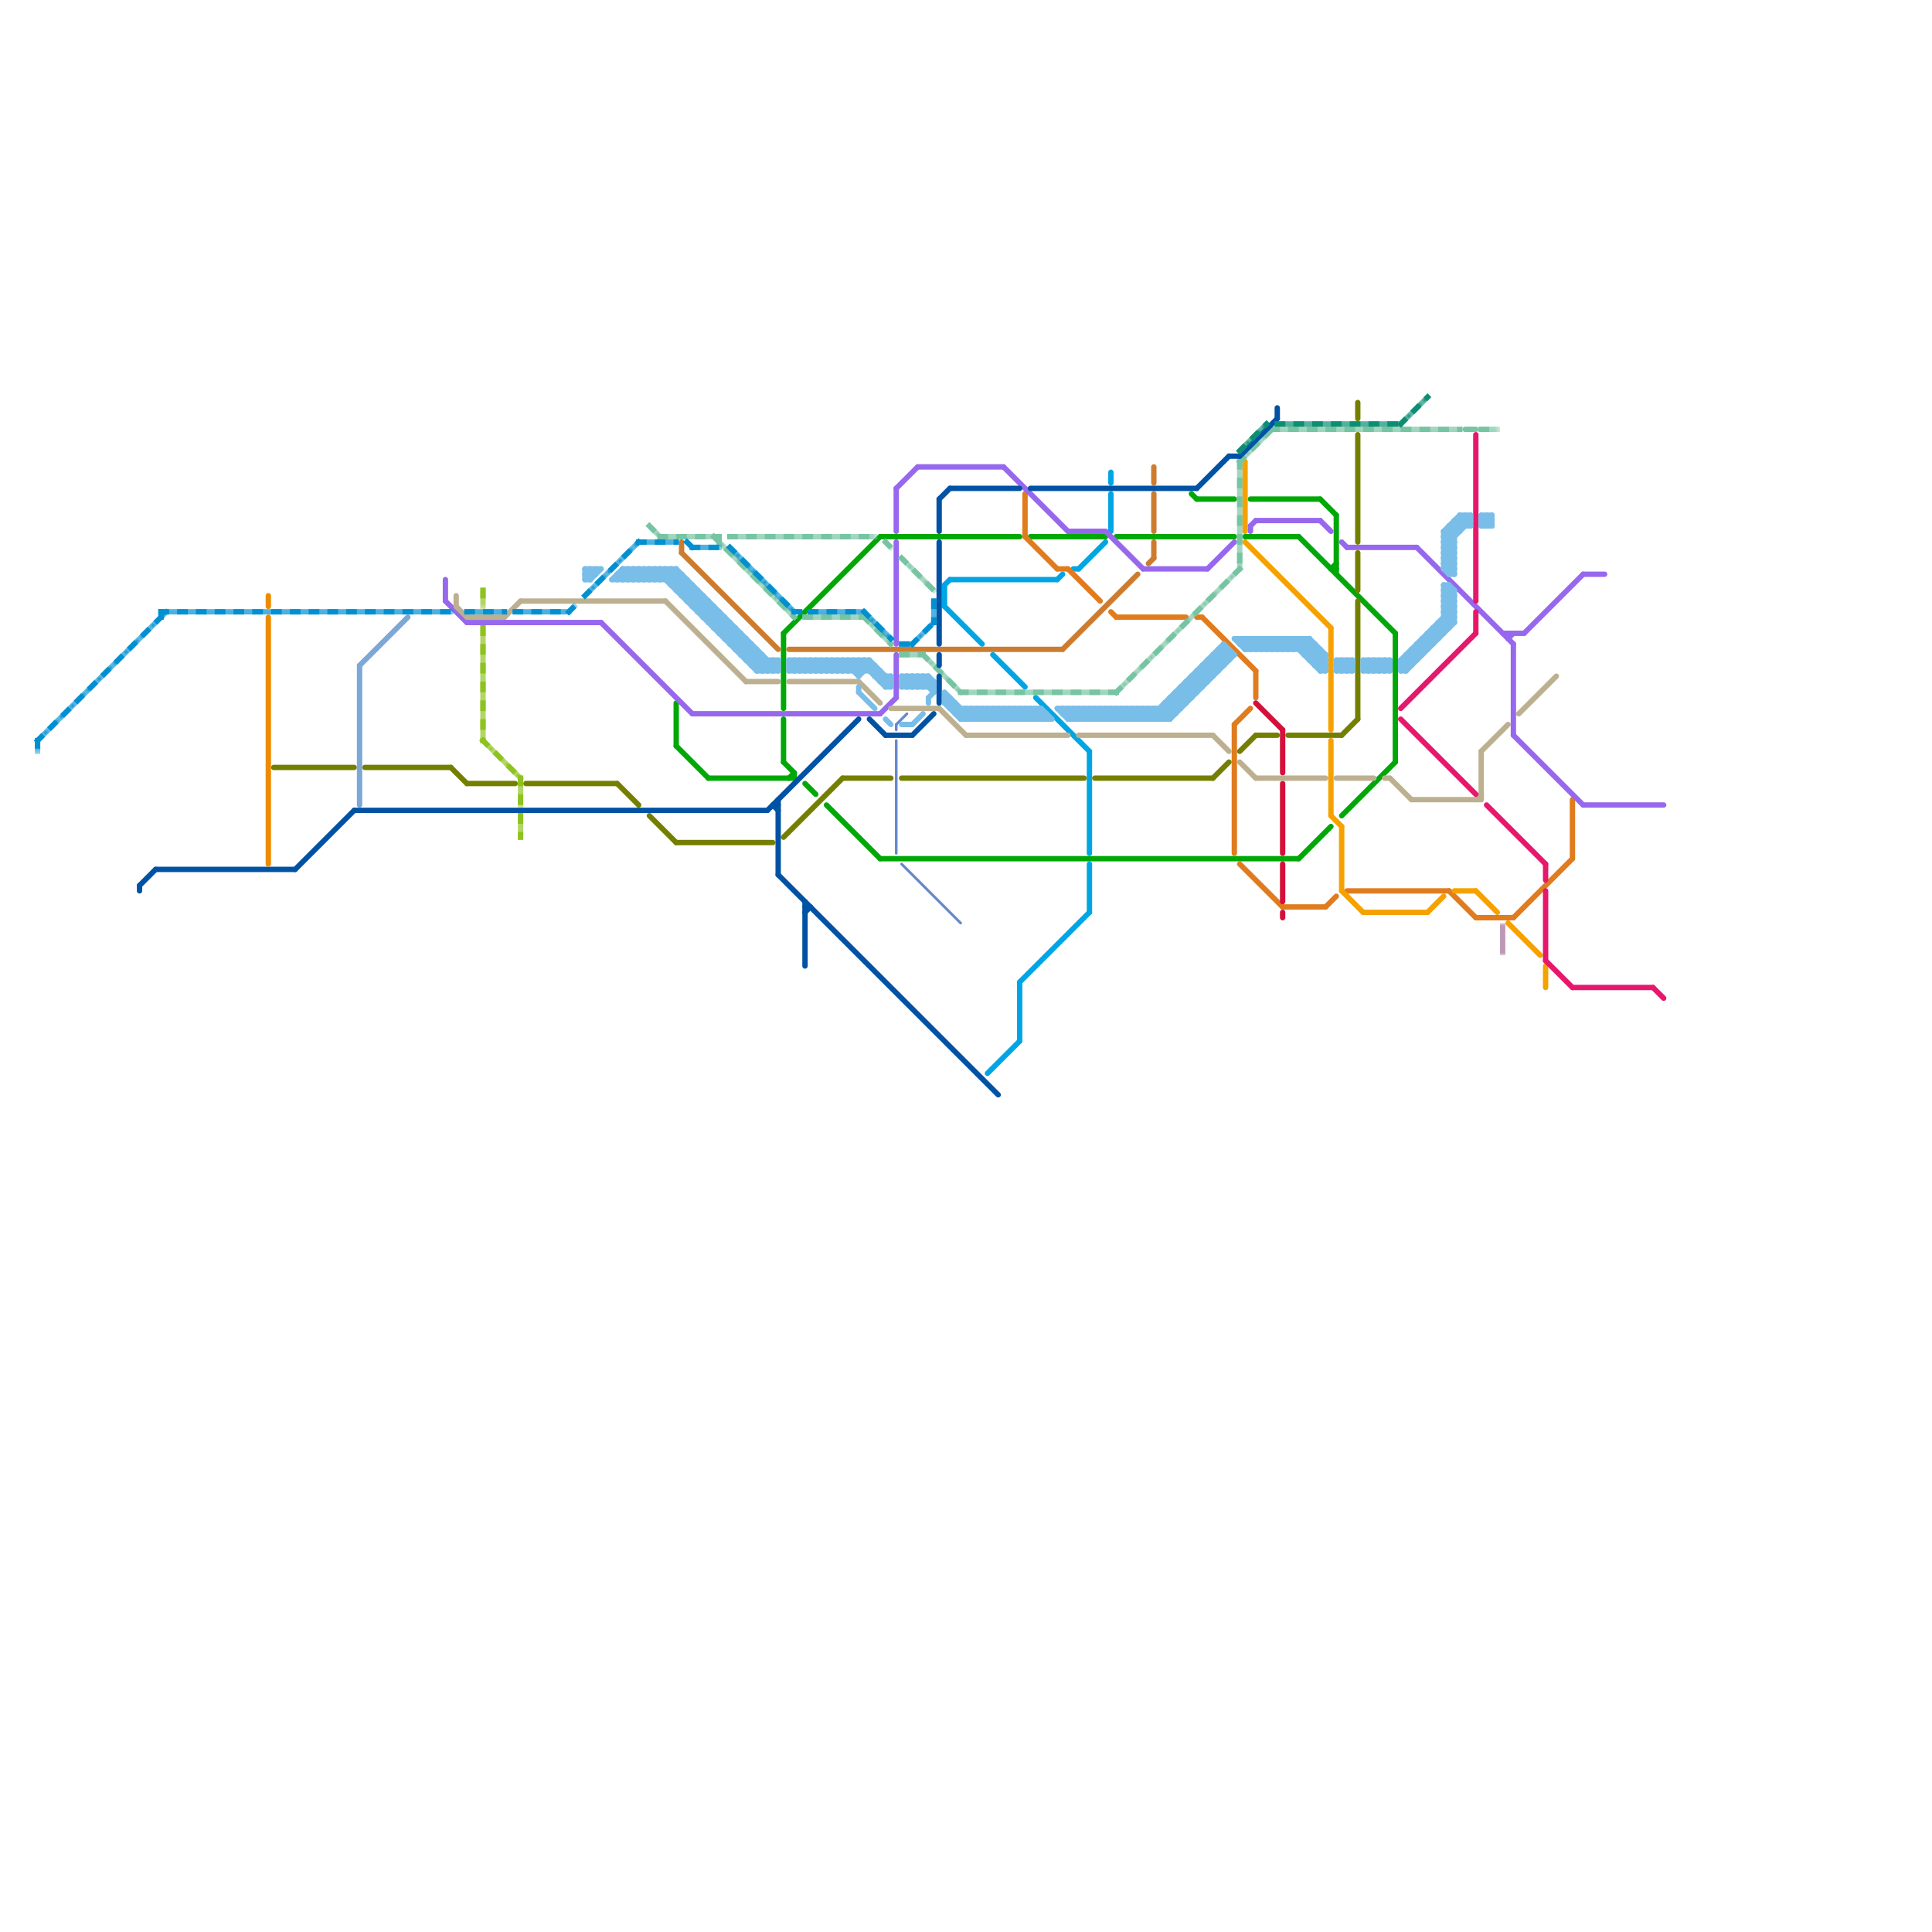 
<svg version="1.1" xmlns="http://www.w3.org/2000/svg" viewBox="0 0 360 360">
<style>text { font: 1px Helvetica; font-weight: 600; white-space: pre; dominant-baseline: central; } line { stroke-width: 1; fill: none; stroke-linecap: round; stroke-linejoin: round; } .c0 { stroke: #00a807 } .c1 { stroke: #00a5e4 } .c2 { stroke: #e07c1e } .c3 { stroke: #cd7c2f } .c4 { stroke: #9768ee } .c5 { stroke: #d4103b } .c6 { stroke: #bdb090 } .c7 { stroke: #747f00 } .c8 { stroke: #f5a200 } .c9 { stroke: #77c4a3 } .c10 { stroke: #0052a4 } .c11 { stroke: #6789ca } .c12 { stroke: #e6186c } .c13 { stroke: #0c8e72 } .c14 { stroke: #9a6292 } .c15 { stroke: #0090d2 } .c16 { stroke: #79bde9 } .c17 { stroke: #8ec31f } .c18 { stroke: #7ca8d5 } .c19 { stroke: #ed8b00 } .lsw1 { stroke-width: 0.75; stroke-linecap: square; }.lsw1 { stroke-width: 0.75; stroke-linecap: square; }.lho1 { stroke-width: 0.6; stroke-linecap: butt; }.lsw1 { stroke-width: 0.75; stroke-linecap: square; }.lsw1 { stroke-width: 0.75; stroke-linecap: square; }.w3 { stroke-width: .5; }.w1 { stroke-width: 1; }.l9 { stroke-dasharray: 1 2.5; stroke-linecap: square; }.sl-sq { stroke-linecap: square; }.l6 { stroke-linecap: butt; }</style><defs><g id="wm-xf"><circle r="1.2" fill="#000"/><circle r="0.9" fill="#fff"/><circle r="0.6" fill="#000"/><circle r="0.3" fill="#fff"/></g><g id="wm"><circle r="0.6" fill="#000"/><circle r="0.3" fill="#fff"/></g></defs><line class="c0 " x1="242" y1="160" x2="248" y2="154"/><line class="c0 " x1="146" y1="134" x2="146" y2="142"/><line class="c0 " x1="223" y1="93" x2="230" y2="93"/><line class="c0 " x1="126" y1="131" x2="126" y2="139"/><line class="c0 " x1="146" y1="118" x2="146" y2="132"/><line class="c0 " x1="150" y1="146" x2="152" y2="148"/><line class="c0 " x1="164" y1="100" x2="190" y2="100"/><line class="c0 " x1="164" y1="160" x2="242" y2="160"/><line class="c0 " x1="233" y1="93" x2="246" y2="93"/><line class="c0 " x1="249" y1="96" x2="249" y2="107"/><line class="c0 " x1="148" y1="144" x2="148" y2="145"/><line class="c0 " x1="147" y1="145" x2="148" y2="144"/><line class="c0 " x1="154" y1="150" x2="164" y2="160"/><line class="c0 " x1="146" y1="118" x2="164" y2="100"/><line class="c0 " x1="242" y1="100" x2="260" y2="118"/><line class="c0 " x1="250" y1="152" x2="260" y2="142"/><line class="c0 " x1="208" y1="100" x2="230" y2="100"/><line class="c0 " x1="248" y1="106" x2="249" y2="106"/><line class="c0 " x1="132" y1="145" x2="148" y2="145"/><line class="c0 " x1="246" y1="93" x2="249" y2="96"/><line class="c0 " x1="232" y1="100" x2="242" y2="100"/><line class="c0 " x1="126" y1="139" x2="132" y2="145"/><line class="c0 " x1="192" y1="100" x2="206" y2="100"/><line class="c0 " x1="260" y1="118" x2="260" y2="142"/><line class="c0 " x1="146" y1="142" x2="148" y2="144"/><line class="c0 " x1="222" y1="92" x2="223" y2="93"/><line class="c0 " x1="248" y1="106" x2="249" y2="105"/><line class="c1 " x1="177" y1="108" x2="197" y2="108"/><line class="c1 " x1="176" y1="109" x2="176" y2="113"/><line class="c1 " x1="203" y1="161" x2="203" y2="170"/><line class="c1 " x1="176" y1="113" x2="183" y2="120"/><line class="c1 " x1="200" y1="106" x2="201" y2="106"/><line class="c1 " x1="201" y1="106" x2="206" y2="101"/><line class="c1 " x1="185" y1="122" x2="191" y2="128"/><line class="c1 " x1="190" y1="183" x2="190" y2="194"/><line class="c1 " x1="197" y1="108" x2="198" y2="107"/><line class="c1 " x1="190" y1="183" x2="203" y2="170"/><line class="c1 " x1="207" y1="88" x2="207" y2="90"/><line class="c1 " x1="203" y1="140" x2="203" y2="159"/><line class="c1 " x1="193" y1="130" x2="203" y2="140"/><line class="c1 " x1="184" y1="200" x2="190" y2="194"/><line class="c1 " x1="176" y1="109" x2="177" y2="108"/><line class="c1 " x1="207" y1="92" x2="207" y2="99"/><line class="c2 " x1="230" y1="135" x2="233" y2="132"/><line class="c2 " x1="270" y1="166" x2="275" y2="171"/><line class="c2 " x1="199" y1="106" x2="205" y2="112"/><line class="c2 " x1="197" y1="106" x2="199" y2="106"/><line class="c2 " x1="231" y1="161" x2="239" y2="169"/><line class="c2 " x1="208" y1="115" x2="221" y2="115"/><line class="c2 " x1="191" y1="100" x2="197" y2="106"/><line class="c2 " x1="207" y1="114" x2="208" y2="115"/><line class="c2 " x1="224" y1="115" x2="234" y2="125"/><line class="c2 " x1="275" y1="171" x2="282" y2="171"/><line class="c2 " x1="191" y1="92" x2="191" y2="100"/><line class="c2 " x1="223" y1="115" x2="224" y2="115"/><line class="c2 " x1="251" y1="166" x2="270" y2="166"/><line class="c2 " x1="230" y1="135" x2="230" y2="159"/><line class="c2 " x1="234" y1="125" x2="234" y2="130"/><line class="c2 " x1="282" y1="171" x2="293" y2="160"/><line class="c2 " x1="293" y1="149" x2="293" y2="160"/><line class="c2 " x1="239" y1="169" x2="247" y2="169"/><line class="c2 " x1="247" y1="169" x2="249" y2="167"/><line class="c3 " x1="147" y1="121" x2="198" y2="121"/><line class="c3 " x1="215" y1="101" x2="215" y2="104"/><line class="c3 " x1="215" y1="87" x2="215" y2="90"/><line class="c3 " x1="127" y1="101" x2="127" y2="103"/><line class="c3 " x1="127" y1="103" x2="145" y2="121"/><line class="c3 " x1="215" y1="92" x2="215" y2="99"/><line class="c3 " x1="198" y1="121" x2="212" y2="107"/><line class="c3 " x1="214" y1="105" x2="215" y2="104"/><line class="c4 " x1="167" y1="91" x2="167" y2="99"/><line class="c4 " x1="187" y1="87" x2="199" y2="99"/><line class="c4 " x1="282" y1="137" x2="295" y2="150"/><line class="c4 " x1="167" y1="122" x2="167" y2="130"/><line class="c4 " x1="281" y1="119" x2="282" y2="118"/><line class="c4 " x1="167" y1="101" x2="167" y2="120"/><line class="c4 " x1="167" y1="91" x2="171" y2="87"/><line class="c4 " x1="280" y1="118" x2="284" y2="118"/><line class="c4 " x1="164" y1="133" x2="167" y2="130"/><line class="c4 " x1="83" y1="108" x2="83" y2="112"/><line class="c4 " x1="284" y1="118" x2="295" y2="107"/><line class="c4 " x1="213" y1="106" x2="225" y2="106"/><line class="c4 " x1="199" y1="99" x2="206" y2="99"/><line class="c4 " x1="295" y1="107" x2="299" y2="107"/><line class="c4 " x1="234" y1="97" x2="246" y2="97"/><line class="c4 " x1="281" y1="118" x2="281" y2="119"/><line class="c4 " x1="282" y1="120" x2="282" y2="137"/><line class="c4 " x1="264" y1="102" x2="282" y2="120"/><line class="c4 " x1="83" y1="112" x2="87" y2="116"/><line class="c4 " x1="206" y1="99" x2="213" y2="106"/><line class="c4 " x1="251" y1="102" x2="264" y2="102"/><line class="c4 " x1="295" y1="150" x2="310" y2="150"/><line class="c4 " x1="171" y1="87" x2="187" y2="87"/><line class="c4 " x1="233" y1="98" x2="233" y2="99"/><line class="c4 " x1="225" y1="106" x2="230" y2="101"/><line class="c4 " x1="87" y1="116" x2="112" y2="116"/><line class="c4 " x1="250" y1="101" x2="251" y2="102"/><line class="c4 " x1="129" y1="133" x2="164" y2="133"/><line class="c4 " x1="233" y1="98" x2="234" y2="97"/><line class="c4 " x1="112" y1="116" x2="129" y2="133"/><line class="c4 " x1="246" y1="97" x2="248" y2="99"/><line class="c5 " x1="234" y1="131" x2="239" y2="136"/><line class="c5 " x1="239" y1="170" x2="239" y2="171"/><line class="c5 " x1="239" y1="161" x2="239" y2="168"/><line class="c5 " x1="239" y1="146" x2="239" y2="159"/><line class="c5 " x1="239" y1="136" x2="239" y2="144"/><line class="c6 " x1="276" y1="140" x2="276" y2="149"/><line class="c6 " x1="160" y1="127" x2="164" y2="131"/><line class="c6 " x1="85" y1="113" x2="87" y2="115"/><line class="c6 " x1="283" y1="133" x2="290" y2="126"/><line class="c6 " x1="276" y1="140" x2="281" y2="135"/><line class="c6 " x1="259" y1="145" x2="263" y2="149"/><line class="c6 " x1="124" y1="112" x2="139" y2="127"/><line class="c6 " x1="139" y1="127" x2="145" y2="127"/><line class="c6 " x1="201" y1="137" x2="226" y2="137"/><line class="c6 " x1="231" y1="142" x2="234" y2="145"/><line class="c6 " x1="87" y1="115" x2="94" y2="115"/><line class="c6 " x1="234" y1="145" x2="247" y2="145"/><line class="c6 " x1="166" y1="132" x2="175" y2="132"/><line class="c6 " x1="97" y1="112" x2="124" y2="112"/><line class="c6 " x1="258" y1="145" x2="259" y2="145"/><line class="c6 " x1="94" y1="115" x2="97" y2="112"/><line class="c6 " x1="175" y1="132" x2="180" y2="137"/><line class="c6 " x1="226" y1="137" x2="229" y2="140"/><line class="c6 " x1="275" y1="149" x2="276" y2="148"/><line class="c6 " x1="263" y1="149" x2="276" y2="149"/><line class="c6 " x1="85" y1="111" x2="85" y2="113"/><line class="c6 " x1="180" y1="137" x2="199" y2="137"/><line class="c6 " x1="147" y1="127" x2="160" y2="127"/><line class="c6 " x1="249" y1="145" x2="256" y2="145"/><line class="c7 " x1="68" y1="143" x2="84" y2="143"/><line class="c7 " x1="168" y1="145" x2="202" y2="145"/><line class="c7 " x1="121" y1="152" x2="126" y2="157"/><line class="c7 " x1="84" y1="143" x2="87" y2="146"/><line class="c7 " x1="157" y1="145" x2="166" y2="145"/><line class="c7 " x1="253" y1="112" x2="253" y2="134"/><line class="c7 " x1="115" y1="146" x2="119" y2="150"/><line class="c7 " x1="204" y1="145" x2="226" y2="145"/><line class="c7 " x1="240" y1="137" x2="250" y2="137"/><line class="c7 " x1="226" y1="145" x2="229" y2="142"/><line class="c7 " x1="98" y1="146" x2="115" y2="146"/><line class="c7 " x1="51" y1="143" x2="66" y2="143"/><line class="c7 " x1="250" y1="137" x2="253" y2="134"/><line class="c7 " x1="146" y1="156" x2="157" y2="145"/><line class="c7 " x1="253" y1="81" x2="253" y2="101"/><line class="c7 " x1="253" y1="103" x2="253" y2="110"/><line class="c7 " x1="253" y1="75" x2="253" y2="78"/><line class="c7 " x1="234" y1="137" x2="238" y2="137"/><line class="c7 " x1="87" y1="146" x2="96" y2="146"/><line class="c7 " x1="231" y1="140" x2="234" y2="137"/><line class="c7 " x1="126" y1="157" x2="144" y2="157"/><line class="c8 " x1="254" y1="170" x2="266" y2="170"/><line class="c8 " x1="248" y1="117" x2="248" y2="136"/><line class="c8 " x1="275" y1="166" x2="279" y2="170"/><line class="c8 " x1="250" y1="154" x2="250" y2="166"/><line class="c8 " x1="250" y1="166" x2="254" y2="170"/><line class="c8 " x1="232" y1="86" x2="232" y2="99"/><line class="c8 " x1="248" y1="152" x2="250" y2="154"/><line class="c8 " x1="266" y1="170" x2="269" y2="167"/><line class="c8 " x1="248" y1="138" x2="248" y2="152"/><line class="c8 " x1="232" y1="101" x2="248" y2="117"/><line class="c8 " x1="281" y1="172" x2="287" y2="178"/><line class="c8 " x1="288" y1="180" x2="288" y2="184"/><line class="c8 " x1="271" y1="166" x2="275" y2="166"/><line class="c9 " x1="273" y1="80" x2="275" y2="80"/><mask id="k10-2-1" maskUnits="userSpaceOnUse"><line class=" sl-sq" x1="168" y1="122" x2="172" y2="122" stroke="#fff"/><line class="lsw1" x1="168" y1="122" x2="172" y2="122" stroke="#000"/></mask><line class="c9  sl-sq" x1="168" y1="122" x2="172" y2="122" mask="url(#k10-2-1)"/><line class="c9 l9" x1="168" y1="122" x2="172" y2="122"/><mask id="k10-2-2" maskUnits="userSpaceOnUse"><line class=" sl-sq" x1="133" y1="100" x2="148" y2="115" stroke="#fff"/><line class="lsw1" x1="133" y1="100" x2="148" y2="115" stroke="#000"/></mask><line class="c9  sl-sq" x1="133" y1="100" x2="148" y2="115" mask="url(#k10-2-2)"/><line class="c9 l9" x1="133" y1="100" x2="148" y2="115"/><mask id="k10-2-3" maskUnits="userSpaceOnUse"><line class=" sl-sq" x1="121" y1="98" x2="123" y2="100" stroke="#fff"/><line class="lsw1" x1="121" y1="98" x2="123" y2="100" stroke="#000"/></mask><line class="c9  sl-sq" x1="121" y1="98" x2="123" y2="100" mask="url(#k10-2-3)"/><line class="c9 l9" x1="121" y1="98" x2="123" y2="100"/><mask id="k10-2-4" maskUnits="userSpaceOnUse"><line class=" sl-sq" x1="237" y1="80" x2="272" y2="80" stroke="#fff"/><line class="lsw1" x1="237" y1="80" x2="272" y2="80" stroke="#000"/></mask><line class="c9  sl-sq" x1="237" y1="80" x2="272" y2="80" mask="url(#k10-2-4)"/><line class="c9 l9" x1="237" y1="80" x2="272" y2="80"/><mask id="k10-2-5" maskUnits="userSpaceOnUse"><line class=" sl-sq" x1="172" y1="122" x2="179" y2="129" stroke="#fff"/><line class="lsw1" x1="172" y1="122" x2="179" y2="129" stroke="#000"/></mask><line class="c9  sl-sq" x1="172" y1="122" x2="179" y2="129" mask="url(#k10-2-5)"/><line class="c9 l9" x1="172" y1="122" x2="179" y2="129"/><mask id="k10-2-6" maskUnits="userSpaceOnUse"><line class=" sl-sq" x1="161" y1="115" x2="166" y2="120" stroke="#fff"/><line class="lsw1" x1="161" y1="115" x2="166" y2="120" stroke="#000"/></mask><line class="c9  sl-sq" x1="161" y1="115" x2="166" y2="120" mask="url(#k10-2-6)"/><line class="c9 l9" x1="161" y1="115" x2="166" y2="120"/><mask id="k10-2-7" maskUnits="userSpaceOnUse"><line class=" sl-sq" x1="150" y1="115" x2="161" y2="115" stroke="#fff"/><line class="lsw1" x1="150" y1="115" x2="161" y2="115" stroke="#000"/></mask><line class="c9  sl-sq" x1="150" y1="115" x2="161" y2="115" mask="url(#k10-2-7)"/><line class="c9 l9" x1="150" y1="115" x2="161" y2="115"/><mask id="k10-2-8" maskUnits="userSpaceOnUse"><line class=" sl-sq" x1="168" y1="104" x2="174" y2="110" stroke="#fff"/><line class="lsw1" x1="168" y1="104" x2="174" y2="110" stroke="#000"/></mask><line class="c9  sl-sq" x1="168" y1="104" x2="174" y2="110" mask="url(#k10-2-8)"/><line class="c9 l9" x1="168" y1="104" x2="174" y2="110"/><mask id="k10-2-9" maskUnits="userSpaceOnUse"><line class=" sl-sq" x1="231" y1="86" x2="231" y2="106" stroke="#fff"/><line class="lsw1" x1="231" y1="86" x2="231" y2="106" stroke="#000"/></mask><line class="c9  sl-sq" x1="231" y1="86" x2="231" y2="106" mask="url(#k10-2-9)"/><line class="c9 l9" x1="231" y1="86" x2="231" y2="106"/><mask id="k10-2-10" maskUnits="userSpaceOnUse"><line class=" sl-sq" x1="208" y1="129" x2="231" y2="106" stroke="#fff"/><line class="lsw1" x1="208" y1="129" x2="231" y2="106" stroke="#000"/></mask><line class="c9  sl-sq" x1="208" y1="129" x2="231" y2="106" mask="url(#k10-2-10)"/><line class="c9 l9" x1="208" y1="129" x2="231" y2="106"/><mask id="k10-2-11" maskUnits="userSpaceOnUse"><line class=" sl-sq" x1="123" y1="100" x2="134" y2="100" stroke="#fff"/><line class="lsw1" x1="123" y1="100" x2="134" y2="100" stroke="#000"/></mask><line class="c9  sl-sq" x1="123" y1="100" x2="134" y2="100" mask="url(#k10-2-11)"/><line class="c9 l9" x1="123" y1="100" x2="134" y2="100"/><mask id="k10-2-12" maskUnits="userSpaceOnUse"><line class=" sl-sq" x1="231" y1="86" x2="237" y2="80" stroke="#fff"/><line class="lsw1" x1="231" y1="86" x2="237" y2="80" stroke="#000"/></mask><line class="c9  sl-sq" x1="231" y1="86" x2="237" y2="80" mask="url(#k10-2-12)"/><line class="c9 l9" x1="231" y1="86" x2="237" y2="80"/><mask id="k10-2-13" maskUnits="userSpaceOnUse"><line class=" sl-sq" x1="134" y1="100" x2="134" y2="101" stroke="#fff"/><line class="lsw1" x1="134" y1="100" x2="134" y2="101" stroke="#000"/></mask><line class="c9  sl-sq" x1="134" y1="100" x2="134" y2="101" mask="url(#k10-2-13)"/><line class="c9 l9" x1="134" y1="100" x2="134" y2="101"/><mask id="k10-2-14" maskUnits="userSpaceOnUse"><line class=" sl-sq" x1="165" y1="101" x2="166" y2="102" stroke="#fff"/><line class="lsw1" x1="165" y1="101" x2="166" y2="102" stroke="#000"/></mask><line class="c9  sl-sq" x1="165" y1="101" x2="166" y2="102" mask="url(#k10-2-14)"/><line class="c9 l9" x1="165" y1="101" x2="166" y2="102"/><mask id="k10-2-15" maskUnits="userSpaceOnUse"><line class=" sl-sq" x1="276" y1="80" x2="279" y2="80" stroke="#fff"/><line class="lsw1" x1="276" y1="80" x2="279" y2="80" stroke="#000"/></mask><line class="c9  sl-sq" x1="276" y1="80" x2="279" y2="80" mask="url(#k10-2-15)"/><line class="c9 l9" x1="276" y1="80" x2="279" y2="80"/><mask id="k10-2-16" maskUnits="userSpaceOnUse"><line class=" sl-sq" x1="136" y1="100" x2="163" y2="100" stroke="#fff"/><line class="lsw1" x1="136" y1="100" x2="163" y2="100" stroke="#000"/></mask><line class="c9  sl-sq" x1="136" y1="100" x2="163" y2="100" mask="url(#k10-2-16)"/><line class="c9 l9" x1="136" y1="100" x2="163" y2="100"/><mask id="k10-2-17" maskUnits="userSpaceOnUse"><line class=" sl-sq" x1="179" y1="129" x2="208" y2="129" stroke="#fff"/><line class="lsw1" x1="179" y1="129" x2="208" y2="129" stroke="#000"/></mask><line class="c9  sl-sq" x1="179" y1="129" x2="208" y2="129" mask="url(#k10-2-17)"/><line class="c9 l9" x1="179" y1="129" x2="208" y2="129"/><line class="c10 " x1="229" y1="85" x2="231" y2="85"/><line class="c10 " x1="223" y1="91" x2="229" y2="85"/><line class="c10 " x1="144" y1="150" x2="145" y2="151"/><line class="c10 " x1="175" y1="93" x2="177" y2="91"/><line class="c10 " x1="165" y1="137" x2="170" y2="137"/><line class="c10 " x1="26" y1="165" x2="29" y2="162"/><line class="c10 " x1="26" y1="165" x2="26" y2="166"/><line class="c10 " x1="55" y1="162" x2="66" y2="151"/><line class="c10 " x1="170" y1="137" x2="174" y2="133"/><line class="c10 " x1="144" y1="150" x2="145" y2="150"/><line class="c10 " x1="150" y1="170" x2="151" y2="169"/><line class="c10 " x1="175" y1="93" x2="175" y2="99"/><line class="c10 " x1="145" y1="163" x2="186" y2="204"/><line class="c10 " x1="162" y1="134" x2="165" y2="137"/><line class="c10 " x1="175" y1="126" x2="175" y2="131"/><line class="c10 " x1="66" y1="151" x2="143" y2="151"/><line class="c10 " x1="192" y1="91" x2="223" y2="91"/><line class="c10 " x1="150" y1="168" x2="150" y2="180"/><line class="c10 " x1="29" y1="162" x2="55" y2="162"/><line class="c10 " x1="143" y1="151" x2="160" y2="134"/><line class="c10 " x1="177" y1="91" x2="190" y2="91"/><line class="c10 " x1="238" y1="76" x2="238" y2="78"/><line class="c10 " x1="175" y1="101" x2="175" y2="120"/><line class="c10 " x1="150" y1="169" x2="151" y2="169"/><line class="c10 " x1="145" y1="149" x2="145" y2="163"/><line class="c10 " x1="175" y1="122" x2="175" y2="124"/><line class="c10 " x1="231" y1="85" x2="238" y2="78"/><line class="c11 w3" x1="167" y1="135" x2="167" y2="136"/><line class="c11 w3" x1="167" y1="138" x2="167" y2="159"/><line class="c11 w3" x1="167" y1="135" x2="169" y2="133"/><line class="c11 w3" x1="168" y1="161" x2="179" y2="172"/><line class="c12 " x1="288" y1="166" x2="288" y2="179"/><line class="c12 " x1="277" y1="150" x2="288" y2="161"/><line class="c12 " x1="293" y1="184" x2="308" y2="184"/><line class="c12 " x1="275" y1="81" x2="275" y2="112"/><line class="c12 " x1="288" y1="161" x2="288" y2="164"/><line class="c12 " x1="261" y1="132" x2="275" y2="118"/><line class="c12 " x1="288" y1="179" x2="293" y2="184"/><line class="c12 " x1="308" y1="184" x2="310" y2="186"/><line class="c12 " x1="261" y1="134" x2="275" y2="148"/><line class="c12 " x1="275" y1="114" x2="275" y2="118"/><mask id="k14-1-1" maskUnits="userSpaceOnUse"><line class=" sl-sq" x1="231" y1="84" x2="236" y2="79" stroke="#fff"/><line class="lsw1" x1="231" y1="84" x2="236" y2="79" stroke="#000"/></mask><line class="c13  sl-sq" x1="231" y1="84" x2="236" y2="79" mask="url(#k14-1-1)"/><line class="c13 l9" x1="231" y1="84" x2="236" y2="79"/><mask id="k14-1-2" maskUnits="userSpaceOnUse"><line class=" sl-sq" x1="261" y1="79" x2="266" y2="74" stroke="#fff"/><line class="lsw1" x1="261" y1="79" x2="266" y2="74" stroke="#000"/></mask><line class="c13  sl-sq" x1="261" y1="79" x2="266" y2="74" mask="url(#k14-1-2)"/><line class="c13 l9" x1="261" y1="79" x2="266" y2="74"/><mask id="k14-1-3" maskUnits="userSpaceOnUse"><line class=" sl-sq" x1="238" y1="79" x2="261" y2="79" stroke="#fff"/><line class="lsw1" x1="238" y1="79" x2="261" y2="79" stroke="#000"/></mask><line class="c13  sl-sq" x1="238" y1="79" x2="261" y2="79" mask="url(#k14-1-3)"/><line class="c13 l9" x1="238" y1="79" x2="261" y2="79"/><mask id="k15-1-1" maskUnits="userSpaceOnUse"><line class="l6" x1="280" y1="172" x2="280" y2="178" stroke="#fff"/><line class="lho1" x1="280" y1="172" x2="280" y2="178" stroke="#000"/></mask><line class="c14 l6" x1="280" y1="172" x2="280" y2="178" mask="url(#k15-1-1)"/><mask id="k16-1-1" maskUnits="userSpaceOnUse"><line class=" sl-sq" x1="119" y1="101" x2="126" y2="101" stroke="#fff"/><line class="lsw1" x1="119" y1="101" x2="126" y2="101" stroke="#000"/></mask><line class="c15  sl-sq" x1="119" y1="101" x2="126" y2="101" mask="url(#k16-1-1)"/><line class="c15 l9" x1="119" y1="101" x2="126" y2="101"/><mask id="k16-1-2" maskUnits="userSpaceOnUse"><line class=" sl-sq" x1="151" y1="114" x2="161" y2="114" stroke="#fff"/><line class="lsw1" x1="151" y1="114" x2="161" y2="114" stroke="#000"/></mask><line class="c15  sl-sq" x1="151" y1="114" x2="161" y2="114" mask="url(#k16-1-2)"/><line class="c15 l9" x1="151" y1="114" x2="161" y2="114"/><mask id="k16-1-3" maskUnits="userSpaceOnUse"><line class=" sl-sq" x1="129" y1="102" x2="134" y2="102" stroke="#fff"/><line class="lsw1" x1="129" y1="102" x2="134" y2="102" stroke="#000"/></mask><line class="c15  sl-sq" x1="129" y1="102" x2="134" y2="102" mask="url(#k16-1-3)"/><line class="c15 l9" x1="129" y1="102" x2="134" y2="102"/><mask id="k16-1-4" maskUnits="userSpaceOnUse"><line class=" sl-sq" x1="128" y1="101" x2="129" y2="102" stroke="#fff"/><line class="lsw1" x1="128" y1="101" x2="129" y2="102" stroke="#000"/></mask><line class="c15  sl-sq" x1="128" y1="101" x2="129" y2="102" mask="url(#k16-1-4)"/><line class="c15 l9" x1="128" y1="101" x2="129" y2="102"/><mask id="k16-1-5" maskUnits="userSpaceOnUse"><line class=" sl-sq" x1="30" y1="114" x2="30" y2="115" stroke="#fff"/><line class="lsw1" x1="30" y1="114" x2="30" y2="115" stroke="#000"/></mask><line class="c15  sl-sq" x1="30" y1="114" x2="30" y2="115" mask="url(#k16-1-5)"/><line class="c15 l9" x1="30" y1="114" x2="30" y2="115"/><mask id="k16-1-6" maskUnits="userSpaceOnUse"><line class=" sl-sq" x1="161" y1="114" x2="166" y2="119" stroke="#fff"/><line class="lsw1" x1="161" y1="114" x2="166" y2="119" stroke="#000"/></mask><line class="c15  sl-sq" x1="161" y1="114" x2="166" y2="119" mask="url(#k16-1-6)"/><line class="c15 l9" x1="161" y1="114" x2="166" y2="119"/><mask id="k16-1-7" maskUnits="userSpaceOnUse"><line class=" sl-sq" x1="87" y1="114" x2="94" y2="114" stroke="#fff"/><line class="lsw1" x1="87" y1="114" x2="94" y2="114" stroke="#000"/></mask><line class="c15  sl-sq" x1="87" y1="114" x2="94" y2="114" mask="url(#k16-1-7)"/><line class="c15 l9" x1="87" y1="114" x2="94" y2="114"/><mask id="k16-1-8" maskUnits="userSpaceOnUse"><line class=" sl-sq" x1="168" y1="120" x2="170" y2="120" stroke="#fff"/><line class="lsw1" x1="168" y1="120" x2="170" y2="120" stroke="#000"/></mask><line class="c15  sl-sq" x1="168" y1="120" x2="170" y2="120" mask="url(#k16-1-8)"/><line class="c15 l9" x1="168" y1="120" x2="170" y2="120"/><mask id="k16-1-9" maskUnits="userSpaceOnUse"><line class=" sl-sq" x1="30" y1="114" x2="84" y2="114" stroke="#fff"/><line class="lsw1" x1="30" y1="114" x2="84" y2="114" stroke="#000"/></mask><line class="c15  sl-sq" x1="30" y1="114" x2="84" y2="114" mask="url(#k16-1-9)"/><line class="c15 l9" x1="30" y1="114" x2="84" y2="114"/><mask id="k16-1-10" maskUnits="userSpaceOnUse"><line class=" sl-sq" x1="174" y1="112" x2="174" y2="116" stroke="#fff"/><line class="lsw1" x1="174" y1="112" x2="174" y2="116" stroke="#000"/></mask><line class="c15  sl-sq" x1="174" y1="112" x2="174" y2="116" mask="url(#k16-1-10)"/><line class="c15 l9" x1="174" y1="112" x2="174" y2="116"/><mask id="k16-1-11" maskUnits="userSpaceOnUse"><line class=" sl-sq" x1="7" y1="138" x2="7" y2="140" stroke="#fff"/><line class="lsw1" x1="7" y1="138" x2="7" y2="140" stroke="#000"/></mask><line class="c15  sl-sq" x1="7" y1="138" x2="7" y2="140" mask="url(#k16-1-11)"/><line class="c15 l9" x1="7" y1="138" x2="7" y2="140"/><mask id="k16-1-12" maskUnits="userSpaceOnUse"><line class=" sl-sq" x1="136" y1="102" x2="148" y2="114" stroke="#fff"/><line class="lsw1" x1="136" y1="102" x2="148" y2="114" stroke="#000"/></mask><line class="c15  sl-sq" x1="136" y1="102" x2="148" y2="114" mask="url(#k16-1-12)"/><line class="c15 l9" x1="136" y1="102" x2="148" y2="114"/><mask id="k16-1-13" maskUnits="userSpaceOnUse"><line class=" sl-sq" x1="148" y1="114" x2="149" y2="114" stroke="#fff"/><line class="lsw1" x1="148" y1="114" x2="149" y2="114" stroke="#000"/></mask><line class="c15  sl-sq" x1="148" y1="114" x2="149" y2="114" mask="url(#k16-1-13)"/><line class="c15 l9" x1="148" y1="114" x2="149" y2="114"/><mask id="k16-1-14" maskUnits="userSpaceOnUse"><line class=" sl-sq" x1="96" y1="114" x2="106" y2="114" stroke="#fff"/><line class="lsw1" x1="96" y1="114" x2="106" y2="114" stroke="#000"/></mask><line class="c15  sl-sq" x1="96" y1="114" x2="106" y2="114" mask="url(#k16-1-14)"/><line class="c15 l9" x1="96" y1="114" x2="106" y2="114"/><mask id="k16-1-15" maskUnits="userSpaceOnUse"><line class=" sl-sq" x1="7" y1="138" x2="31" y2="114" stroke="#fff"/><line class="lsw1" x1="7" y1="138" x2="31" y2="114" stroke="#000"/></mask><line class="c15  sl-sq" x1="7" y1="138" x2="31" y2="114" mask="url(#k16-1-15)"/><line class="c15 l9" x1="7" y1="138" x2="31" y2="114"/><mask id="k16-1-16" maskUnits="userSpaceOnUse"><line class=" sl-sq" x1="106" y1="114" x2="107" y2="113" stroke="#fff"/><line class="lsw1" x1="106" y1="114" x2="107" y2="113" stroke="#000"/></mask><line class="c15  sl-sq" x1="106" y1="114" x2="107" y2="113" mask="url(#k16-1-16)"/><line class="c15 l9" x1="106" y1="114" x2="107" y2="113"/><mask id="k16-1-17" maskUnits="userSpaceOnUse"><line class=" sl-sq" x1="170" y1="120" x2="174" y2="116" stroke="#fff"/><line class="lsw1" x1="170" y1="120" x2="174" y2="116" stroke="#000"/></mask><line class="c15  sl-sq" x1="170" y1="120" x2="174" y2="116" mask="url(#k16-1-17)"/><line class="c15 l9" x1="170" y1="120" x2="174" y2="116"/><mask id="k16-1-18" maskUnits="userSpaceOnUse"><line class=" sl-sq" x1="109" y1="111" x2="119" y2="101" stroke="#fff"/><line class="lsw1" x1="109" y1="111" x2="119" y2="101" stroke="#000"/></mask><line class="c15  sl-sq" x1="109" y1="111" x2="119" y2="101" mask="url(#k16-1-18)"/><line class="c15 l9" x1="109" y1="111" x2="119" y2="101"/><line class="c16 " x1="271" y1="110" x2="271" y2="116"/><line class="c16 " x1="261" y1="124" x2="271" y2="114"/><line class="c16 " x1="164" y1="125" x2="164" y2="127"/><line class="c16 " x1="137" y1="121" x2="141" y2="121"/><line class="c16 " x1="177" y1="132" x2="194" y2="132"/><line class="c16 " x1="221" y1="127" x2="225" y2="127"/><line class="c16 " x1="216" y1="132" x2="216" y2="134"/><line class="c16 " x1="256" y1="123" x2="256" y2="125"/><line class="c16 " x1="127" y1="111" x2="129" y2="109"/><line class="c16 " x1="249" y1="125" x2="251" y2="123"/><line class="c16 " x1="168" y1="126" x2="170" y2="128"/><line class="c16 " x1="276" y1="98" x2="278" y2="98"/><line class="c16 " x1="224" y1="124" x2="226" y2="126"/><line class="c16 " x1="168" y1="127" x2="169" y2="128"/><line class="c16 " x1="133" y1="117" x2="137" y2="117"/><line class="c16 " x1="176" y1="129" x2="181" y2="134"/><line class="c16 " x1="201" y1="132" x2="201" y2="134"/><line class="c16 " x1="162" y1="123" x2="166" y2="127"/><line class="c16 " x1="183" y1="132" x2="185" y2="134"/><line class="c16 " x1="173" y1="130" x2="174" y2="129"/><line class="c16 " x1="220" y1="128" x2="224" y2="128"/><line class="c16 " x1="173" y1="126" x2="174" y2="127"/><line class="c16 " x1="117" y1="108" x2="119" y2="106"/><line class="c16 " x1="222" y1="126" x2="226" y2="126"/><line class="c16 " x1="264" y1="120" x2="264" y2="123"/><line class="c16 " x1="273" y1="96" x2="273" y2="98"/><line class="c16 " x1="119" y1="108" x2="121" y2="106"/><line class="c16 " x1="270" y1="98" x2="274" y2="98"/><line class="c16 " x1="254" y1="124" x2="255" y2="123"/><line class="c16 " x1="151" y1="123" x2="153" y2="125"/><line class="c16 " x1="195" y1="133" x2="195" y2="134"/><line class="c16 " x1="249" y1="123" x2="251" y2="125"/><line class="c16 " x1="155" y1="125" x2="157" y2="123"/><line class="c16 " x1="149" y1="125" x2="151" y2="123"/><line class="c16 " x1="262" y1="122" x2="263" y2="123"/><line class="c16 " x1="169" y1="128" x2="171" y2="126"/><line class="c16 " x1="148" y1="123" x2="148" y2="125"/><line class="c16 " x1="119" y1="106" x2="119" y2="108"/><line class="c16 " x1="242" y1="119" x2="242" y2="121"/><line class="c16 " x1="249" y1="124" x2="250" y2="125"/><line class="c16 " x1="111" y1="106" x2="111" y2="107"/><line class="c16 " x1="140" y1="123" x2="141" y2="122"/><line class="c16 " x1="219" y1="129" x2="219" y2="133"/><line class="c16 " x1="151" y1="125" x2="153" y2="123"/><line class="c16 " x1="269" y1="104" x2="271" y2="102"/><line class="c16 " x1="125" y1="106" x2="125" y2="109"/><line class="c16 " x1="206" y1="132" x2="206" y2="134"/><line class="c16 " x1="143" y1="123" x2="143" y2="125"/><line class="c16 " x1="154" y1="123" x2="156" y2="125"/><line class="c16 " x1="139" y1="122" x2="140" y2="121"/><line class="c16 " x1="220" y1="129" x2="221" y2="130"/><line class="c16 " x1="244" y1="119" x2="247" y2="122"/><line class="c16 " x1="219" y1="130" x2="220" y2="131"/><line class="c16 " x1="239" y1="119" x2="239" y2="121"/><line class="c16 " x1="156" y1="123" x2="158" y2="125"/><line class="c16 " x1="232" y1="121" x2="246" y2="121"/><line class="c16 " x1="142" y1="125" x2="144" y2="123"/><line class="c16 " x1="155" y1="123" x2="157" y2="125"/><line class="c16 " x1="262" y1="123" x2="263" y2="124"/><line class="c16 " x1="269" y1="113" x2="271" y2="115"/><line class="c16 " x1="246" y1="121" x2="246" y2="125"/><line class="c16 " x1="185" y1="132" x2="187" y2="134"/><line class="c16 " x1="269" y1="102" x2="271" y2="104"/><line class="c16 " x1="269" y1="104" x2="271" y2="106"/><line class="c16 " x1="211" y1="132" x2="211" y2="134"/><line class="c16 " x1="261" y1="123" x2="271" y2="113"/><line class="c16 " x1="237" y1="119" x2="239" y2="121"/><line class="c16 " x1="214" y1="132" x2="216" y2="134"/><line class="c16 " x1="204" y1="132" x2="204" y2="134"/><line class="c16 " x1="225" y1="123" x2="229" y2="123"/><line class="c16 " x1="218" y1="134" x2="230" y2="122"/><line class="c16 " x1="160" y1="123" x2="165" y2="128"/><line class="c16 " x1="186" y1="132" x2="188" y2="134"/><line class="c16 " x1="230" y1="119" x2="232" y2="121"/><line class="c16 " x1="191" y1="134" x2="193" y2="132"/><line class="c16 " x1="165" y1="134" x2="166" y2="135"/><line class="c16 " x1="212" y1="132" x2="212" y2="134"/><line class="c16 " x1="158" y1="123" x2="158" y2="125"/><line class="c16 " x1="232" y1="119" x2="234" y2="121"/><line class="c16 " x1="137" y1="117" x2="137" y2="121"/><line class="c16 " x1="145" y1="123" x2="145" y2="125"/><line class="c16 " x1="250" y1="123" x2="250" y2="125"/><line class="c16 " x1="199" y1="134" x2="201" y2="132"/><line class="c16 " x1="144" y1="123" x2="145" y2="124"/><line class="c16 " x1="257" y1="123" x2="259" y2="125"/><line class="c16 " x1="110" y1="106" x2="110" y2="108"/><line class="c16 " x1="173" y1="130" x2="173" y2="131"/><line class="c16 " x1="139" y1="119" x2="139" y2="123"/><line class="c16 " x1="122" y1="108" x2="124" y2="106"/><line class="c16 " x1="130" y1="113" x2="131" y2="112"/><line class="c16 " x1="269" y1="110" x2="271" y2="112"/><line class="c16 " x1="160" y1="129" x2="163" y2="132"/><line class="c16 " x1="172" y1="128" x2="173" y2="127"/><line class="c16 " x1="219" y1="129" x2="223" y2="129"/><line class="c16 " x1="198" y1="132" x2="200" y2="134"/><line class="c16 " x1="270" y1="107" x2="271" y2="107"/><line class="c16 " x1="184" y1="134" x2="186" y2="132"/><line class="c16 " x1="247" y1="122" x2="247" y2="125"/><line class="c16 " x1="120" y1="106" x2="120" y2="108"/><line class="c16 " x1="261" y1="125" x2="271" y2="115"/><line class="c16 " x1="262" y1="122" x2="262" y2="125"/><line class="c16 " x1="147" y1="125" x2="164" y2="125"/><line class="c16 " x1="223" y1="125" x2="223" y2="129"/><line class="c16 " x1="173" y1="128" x2="174" y2="127"/><line class="c16 " x1="199" y1="132" x2="201" y2="134"/><line class="c16 " x1="170" y1="126" x2="170" y2="128"/><line class="c16 " x1="276" y1="98" x2="278" y2="96"/><line class="c16 " x1="269" y1="115" x2="271" y2="115"/><line class="c16 " x1="177" y1="132" x2="178" y2="131"/><line class="c16 " x1="172" y1="126" x2="172" y2="128"/><line class="c16 " x1="158" y1="125" x2="160" y2="123"/><line class="c16 " x1="187" y1="134" x2="189" y2="132"/><line class="c16 " x1="276" y1="96" x2="276" y2="98"/><line class="c16 " x1="276" y1="97" x2="277" y2="96"/><line class="c16 " x1="160" y1="125" x2="162" y2="123"/><line class="c16 " x1="179" y1="133" x2="180" y2="132"/><line class="c16 " x1="187" y1="132" x2="187" y2="134"/><line class="c16 " x1="147" y1="125" x2="149" y2="123"/><line class="c16 " x1="122" y1="106" x2="141" y2="125"/><line class="c16 " x1="238" y1="119" x2="240" y2="121"/><line class="c16 " x1="226" y1="122" x2="228" y2="124"/><line class="c16 " x1="269" y1="112" x2="271" y2="114"/><line class="c16 " x1="269" y1="114" x2="271" y2="116"/><line class="c16 " x1="138" y1="122" x2="142" y2="122"/><line class="c16 " x1="128" y1="112" x2="130" y2="110"/><line class="c16 " x1="161" y1="123" x2="166" y2="128"/><line class="c16 " x1="189" y1="132" x2="189" y2="134"/><line class="c16 " x1="165" y1="128" x2="166" y2="128"/><line class="c16 " x1="133" y1="116" x2="134" y2="115"/><line class="c16 " x1="159" y1="123" x2="159" y2="125"/><line class="c16 " x1="148" y1="125" x2="150" y2="123"/><line class="c16 " x1="261" y1="124" x2="262" y2="125"/><line class="c16 " x1="205" y1="134" x2="207" y2="132"/><line class="c16 " x1="193" y1="132" x2="193" y2="134"/><line class="c16 " x1="161" y1="123" x2="161" y2="125"/><line class="c16 " x1="127" y1="107" x2="127" y2="111"/><line class="c16 " x1="259" y1="123" x2="259" y2="125"/><line class="c16 " x1="126" y1="106" x2="126" y2="110"/><line class="c16 " x1="258" y1="123" x2="259" y2="124"/><line class="c16 " x1="116" y1="106" x2="116" y2="108"/><line class="c16 " x1="254" y1="124" x2="259" y2="124"/><line class="c16 " x1="109" y1="106" x2="112" y2="106"/><line class="c16 " x1="132" y1="115" x2="133" y2="114"/><line class="c16 " x1="160" y1="126" x2="162" y2="124"/><line class="c16 " x1="180" y1="132" x2="180" y2="134"/><line class="c16 " x1="166" y1="126" x2="166" y2="128"/><line class="c16 " x1="270" y1="107" x2="271" y2="106"/><line class="c16 " x1="270" y1="99" x2="271" y2="100"/><line class="c16 " x1="243" y1="122" x2="245" y2="120"/><line class="c16 " x1="207" y1="132" x2="209" y2="134"/><line class="c16 " x1="200" y1="132" x2="202" y2="134"/><line class="c16 " x1="269" y1="100" x2="273" y2="96"/><line class="c16 " x1="154" y1="123" x2="154" y2="125"/><line class="c16 " x1="254" y1="123" x2="259" y2="123"/><line class="c16 " x1="132" y1="116" x2="134" y2="114"/><line class="c16 " x1="215" y1="132" x2="217" y2="134"/><line class="c16 " x1="254" y1="125" x2="259" y2="125"/><line class="c16 " x1="134" y1="114" x2="134" y2="118"/><line class="c16 " x1="189" y1="134" x2="191" y2="132"/><line class="c16 " x1="202" y1="132" x2="204" y2="134"/><line class="c16 " x1="217" y1="132" x2="218" y2="133"/><line class="c16 " x1="255" y1="125" x2="257" y2="123"/><line class="c16 " x1="156" y1="123" x2="156" y2="125"/><line class="c16 " x1="241" y1="121" x2="243" y2="119"/><line class="c16 " x1="140" y1="124" x2="145" y2="124"/><line class="c16 " x1="149" y1="123" x2="149" y2="125"/><line class="c16 " x1="190" y1="134" x2="192" y2="132"/><line class="c16 " x1="242" y1="119" x2="247" y2="124"/><line class="c16 " x1="250" y1="125" x2="252" y2="123"/><line class="c16 " x1="121" y1="106" x2="123" y2="108"/><line class="c16 " x1="151" y1="123" x2="151" y2="125"/><line class="c16 " x1="224" y1="125" x2="225" y2="126"/><line class="c16 " x1="127" y1="111" x2="131" y2="111"/><line class="c16 " x1="165" y1="128" x2="166" y2="127"/><line class="c16 " x1="126" y1="110" x2="130" y2="110"/><line class="c16 " x1="203" y1="132" x2="203" y2="134"/><line class="c16 " x1="226" y1="122" x2="226" y2="126"/><line class="c16 " x1="232" y1="120" x2="233" y2="119"/><line class="c16 " x1="233" y1="119" x2="235" y2="121"/><line class="c16 " x1="244" y1="123" x2="247" y2="123"/><line class="c16 " x1="228" y1="120" x2="228" y2="124"/><line class="c16 " x1="227" y1="121" x2="229" y2="123"/><line class="c16 " x1="116" y1="106" x2="118" y2="108"/><line class="c16 " x1="115" y1="107" x2="127" y2="107"/><line class="c16 " x1="193" y1="134" x2="194" y2="133"/><line class="c16 " x1="171" y1="126" x2="174" y2="129"/><line class="c16 " x1="269" y1="111" x2="271" y2="113"/><line class="c16 " x1="180" y1="132" x2="182" y2="134"/><line class="c16 " x1="217" y1="131" x2="219" y2="133"/><line class="c16 " x1="118" y1="106" x2="120" y2="108"/><line class="c16 " x1="197" y1="132" x2="199" y2="134"/><line class="c16 " x1="208" y1="134" x2="210" y2="132"/><line class="c16 " x1="269" y1="99" x2="272" y2="99"/><line class="c16 " x1="227" y1="121" x2="227" y2="125"/><line class="c16 " x1="261" y1="123" x2="262" y2="124"/><line class="c16 " x1="265" y1="120" x2="266" y2="121"/><line class="c16 " x1="271" y1="97" x2="271" y2="107"/><line class="c16 " x1="183" y1="132" x2="183" y2="134"/><line class="c16 " x1="269" y1="106" x2="271" y2="104"/><line class="c16 " x1="134" y1="118" x2="138" y2="118"/><line class="c16 " x1="114" y1="108" x2="128" y2="108"/><line class="c16 " x1="147" y1="124" x2="148" y2="125"/><line class="c16 " x1="223" y1="125" x2="225" y2="127"/><line class="c16 " x1="269" y1="101" x2="271" y2="103"/><line class="c16 " x1="185" y1="132" x2="185" y2="134"/><line class="c16 " x1="125" y1="109" x2="127" y2="107"/><line class="c16 " x1="229" y1="121" x2="229" y2="123"/><line class="c16 " x1="278" y1="96" x2="278" y2="98"/><line class="c16 " x1="272" y1="96" x2="274" y2="98"/><line class="c16 " x1="270" y1="106" x2="271" y2="105"/><line class="c16 " x1="128" y1="108" x2="128" y2="112"/><line class="c16 " x1="109" y1="107" x2="110" y2="108"/><line class="c16 " x1="245" y1="124" x2="247" y2="122"/><line class="c16 " x1="214" y1="132" x2="214" y2="134"/><line class="c16 " x1="134" y1="117" x2="135" y2="116"/><line class="c16 " x1="269" y1="110" x2="270" y2="109"/><line class="c16 " x1="276" y1="96" x2="278" y2="96"/><line class="c16 " x1="231" y1="120" x2="245" y2="120"/><line class="c16 " x1="109" y1="108" x2="111" y2="106"/><line class="c16 " x1="178" y1="133" x2="179" y2="132"/><line class="c16 " x1="157" y1="123" x2="157" y2="125"/><line class="c16 " x1="208" y1="132" x2="210" y2="134"/><line class="c16 " x1="249" y1="123" x2="249" y2="125"/><line class="c16 " x1="242" y1="121" x2="244" y2="119"/><line class="c16 " x1="269" y1="112" x2="271" y2="112"/><line class="c16 " x1="126" y1="109" x2="127" y2="108"/><line class="c16 " x1="269" y1="114" x2="271" y2="114"/><line class="c16 " x1="257" y1="123" x2="257" y2="125"/><line class="c16 " x1="244" y1="123" x2="246" y2="121"/><line class="c16 " x1="157" y1="123" x2="160" y2="126"/><line class="c16 " x1="265" y1="119" x2="268" y2="119"/><line class="c16 " x1="269" y1="109" x2="269" y2="118"/><line class="c16 " x1="136" y1="120" x2="138" y2="118"/><line class="c16 " x1="109" y1="106" x2="110" y2="107"/><line class="c16 " x1="252" y1="123" x2="252" y2="125"/><line class="c16 " x1="138" y1="121" x2="139" y2="120"/><line class="c16 " x1="210" y1="134" x2="212" y2="132"/><line class="c16 " x1="165" y1="127" x2="166" y2="126"/><line class="c16 " x1="135" y1="119" x2="137" y2="117"/><line class="c16 " x1="155" y1="123" x2="155" y2="125"/><line class="c16 " x1="209" y1="134" x2="211" y2="132"/><line class="c16 " x1="147" y1="123" x2="162" y2="123"/><line class="c16 " x1="261" y1="125" x2="262" y2="125"/><line class="c16 " x1="114" y1="108" x2="116" y2="106"/><line class="c16 " x1="131" y1="111" x2="131" y2="115"/><line class="c16 " x1="211" y1="134" x2="213" y2="132"/><line class="c16 " x1="231" y1="119" x2="231" y2="120"/><line class="c16 " x1="194" y1="134" x2="195" y2="133"/><line class="c16 " x1="128" y1="112" x2="132" y2="112"/><line class="c16 " x1="209" y1="132" x2="209" y2="134"/><line class="c16 " x1="137" y1="120" x2="138" y2="119"/><line class="c16 " x1="267" y1="117" x2="268" y2="118"/><line class="c16 " x1="270" y1="109" x2="271" y2="110"/><line class="c16 " x1="239" y1="121" x2="241" y2="119"/><line class="c16 " x1="263" y1="121" x2="266" y2="121"/><line class="c16 " x1="160" y1="128" x2="160" y2="129"/><line class="c16 " x1="237" y1="119" x2="237" y2="121"/><line class="c16 " x1="214" y1="134" x2="228" y2="120"/><line class="c16 " x1="116" y1="106" x2="126" y2="106"/><line class="c16 " x1="163" y1="126" x2="164" y2="125"/><line class="c16 " x1="186" y1="132" x2="186" y2="134"/><line class="c16 " x1="199" y1="133" x2="200" y2="132"/><line class="c16 " x1="139" y1="123" x2="145" y2="123"/><line class="c16 " x1="269" y1="106" x2="270" y2="107"/><line class="c16 " x1="222" y1="127" x2="223" y2="128"/><line class="c16 " x1="238" y1="119" x2="238" y2="121"/><line class="c16 " x1="232" y1="119" x2="232" y2="121"/><line class="c16 " x1="246" y1="124" x2="247" y2="123"/><line class="c16 " x1="226" y1="122" x2="230" y2="122"/><line class="c16 " x1="184" y1="132" x2="186" y2="134"/><line class="c16 " x1="272" y1="97" x2="273" y2="98"/><line class="c16 " x1="269" y1="100" x2="271" y2="102"/><line class="c16 " x1="138" y1="118" x2="138" y2="122"/><line class="c16 " x1="150" y1="123" x2="152" y2="125"/><line class="c16 " x1="255" y1="123" x2="257" y2="125"/><line class="c16 " x1="243" y1="122" x2="247" y2="122"/><line class="c16 " x1="139" y1="123" x2="141" y2="121"/><line class="c16 " x1="269" y1="111" x2="270" y2="110"/><line class="c16 " x1="276" y1="97" x2="278" y2="97"/><line class="c16 " x1="109" y1="108" x2="110" y2="108"/><line class="c16 " x1="269" y1="111" x2="271" y2="111"/><line class="c16 " x1="269" y1="103" x2="271" y2="103"/><line class="c16 " x1="132" y1="116" x2="136" y2="116"/><line class="c16 " x1="269" y1="105" x2="271" y2="105"/><line class="c16 " x1="131" y1="115" x2="135" y2="115"/><line class="c16 " x1="199" y1="132" x2="199" y2="134"/><line class="c16 " x1="181" y1="132" x2="183" y2="134"/><line class="c16 " x1="261" y1="123" x2="264" y2="123"/><line class="c16 " x1="269" y1="99" x2="271" y2="101"/><line class="c16 " x1="217" y1="131" x2="217" y2="134"/><line class="c16 " x1="263" y1="122" x2="264" y2="123"/><line class="c16 " x1="176" y1="131" x2="179" y2="134"/><line class="c16 " x1="168" y1="127" x2="169" y2="126"/><line class="c16 " x1="269" y1="115" x2="270" y2="116"/><line class="c16 " x1="238" y1="121" x2="240" y2="119"/><line class="c16 " x1="200" y1="132" x2="200" y2="134"/><line class="c16 " x1="169" y1="126" x2="171" y2="128"/><line class="c16 " x1="176" y1="130" x2="177" y2="130"/><line class="c16 " x1="212" y1="134" x2="214" y2="132"/><line class="c16 " x1="115" y1="107" x2="115" y2="108"/><line class="c16 " x1="125" y1="106" x2="144" y2="125"/><line class="c16 " x1="240" y1="121" x2="242" y2="119"/><line class="c16 " x1="191" y1="132" x2="193" y2="134"/><line class="c16 " x1="215" y1="134" x2="228" y2="121"/><line class="c16 " x1="197" y1="132" x2="220" y2="132"/><line class="c16 " x1="277" y1="96" x2="278" y2="97"/><line class="c16 " x1="240" y1="119" x2="240" y2="121"/><line class="c16 " x1="179" y1="134" x2="181" y2="132"/><line class="c16 " x1="192" y1="132" x2="194" y2="134"/><line class="c16 " x1="263" y1="121" x2="264" y2="122"/><line class="c16 " x1="267" y1="118" x2="268" y2="119"/><line class="c16 " x1="121" y1="106" x2="121" y2="108"/><line class="c16 " x1="216" y1="134" x2="229" y2="121"/><line class="c16 " x1="130" y1="114" x2="132" y2="112"/><line class="c16 " x1="129" y1="113" x2="131" y2="111"/><line class="c16 " x1="265" y1="119" x2="266" y2="120"/><line class="c16 " x1="269" y1="116" x2="270" y2="117"/><line class="c16 " x1="246" y1="125" x2="247" y2="125"/><line class="c16 " x1="133" y1="113" x2="133" y2="117"/><line class="c16 " x1="171" y1="126" x2="171" y2="128"/><line class="c16 " x1="152" y1="123" x2="154" y2="125"/><line class="c16 " x1="165" y1="126" x2="165" y2="128"/><line class="c16 " x1="249" y1="124" x2="250" y2="123"/><line class="c16 " x1="180" y1="134" x2="182" y2="132"/><line class="c16 " x1="228" y1="120" x2="230" y2="122"/><line class="c16 " x1="218" y1="131" x2="219" y2="132"/><line class="c16 " x1="270" y1="109" x2="270" y2="117"/><line class="c16 " x1="221" y1="127" x2="221" y2="131"/><line class="c16 " x1="179" y1="134" x2="196" y2="134"/><line class="c16 " x1="217" y1="131" x2="221" y2="131"/><line class="c16 " x1="243" y1="119" x2="243" y2="122"/><line class="c16 " x1="131" y1="114" x2="132" y2="113"/><line class="c16 " x1="270" y1="98" x2="271" y2="99"/><line class="c16 " x1="147" y1="123" x2="149" y2="125"/><line class="c16 " x1="132" y1="112" x2="132" y2="116"/><line class="c16 " x1="207" y1="132" x2="207" y2="134"/><line class="c16 " x1="217" y1="134" x2="229" y2="122"/><line class="c16 " x1="220" y1="128" x2="220" y2="132"/><line class="c16 " x1="141" y1="125" x2="143" y2="123"/><line class="c16 " x1="254" y1="124" x2="255" y2="125"/><line class="c16 " x1="271" y1="98" x2="272" y2="99"/><line class="c16 " x1="235" y1="119" x2="237" y2="121"/><line class="c16 " x1="261" y1="123" x2="261" y2="125"/><line class="c16 " x1="269" y1="113" x2="271" y2="113"/><line class="c16 " x1="267" y1="117" x2="270" y2="117"/><line class="c16 " x1="271" y1="97" x2="274" y2="97"/><line class="c16 " x1="215" y1="132" x2="215" y2="134"/><line class="c16 " x1="222" y1="126" x2="222" y2="130"/><line class="c16 " x1="272" y1="96" x2="272" y2="99"/><line class="c16 " x1="143" y1="125" x2="145" y2="123"/><line class="c16 " x1="202" y1="132" x2="202" y2="134"/><line class="c16 " x1="205" y1="132" x2="207" y2="134"/><line class="c16 " x1="223" y1="125" x2="227" y2="125"/><line class="c16 " x1="109" y1="106" x2="109" y2="108"/><line class="c16 " x1="269" y1="102" x2="271" y2="102"/><line class="c16 " x1="244" y1="122" x2="245" y2="121"/><line class="c16 " x1="269" y1="104" x2="271" y2="104"/><line class="c16 " x1="121" y1="108" x2="123" y2="106"/><line class="c16 " x1="168" y1="126" x2="173" y2="126"/><line class="c16 " x1="140" y1="124" x2="142" y2="122"/><line class="c16 " x1="244" y1="119" x2="244" y2="123"/><line class="c16 " x1="182" y1="132" x2="184" y2="134"/><line class="c16 " x1="123" y1="108" x2="125" y2="106"/><line class="c16 " x1="171" y1="128" x2="173" y2="126"/><line class="c16 " x1="241" y1="119" x2="247" y2="125"/><line class="c16 " x1="174" y1="127" x2="174" y2="129"/><line class="c16 " x1="136" y1="116" x2="136" y2="120"/><line class="c16 " x1="270" y1="98" x2="270" y2="107"/><line class="c16 " x1="159" y1="125" x2="161" y2="123"/><line class="c16 " x1="153" y1="125" x2="155" y2="123"/><line class="c16 " x1="243" y1="121" x2="244" y2="120"/><line class="c16 " x1="194" y1="132" x2="196" y2="134"/><line class="c16 " x1="177" y1="130" x2="177" y2="132"/><line class="c16 " x1="123" y1="106" x2="123" y2="108"/><line class="c16 " x1="243" y1="119" x2="247" y2="123"/><line class="c16 " x1="144" y1="125" x2="145" y2="124"/><line class="c16 " x1="274" y1="96" x2="274" y2="98"/><line class="c16 " x1="173" y1="126" x2="173" y2="128"/><line class="c16 " x1="135" y1="115" x2="135" y2="119"/><line class="c16 " x1="188" y1="134" x2="190" y2="132"/><line class="c16 " x1="154" y1="125" x2="156" y2="123"/><line class="c16 " x1="182" y1="134" x2="184" y2="132"/><line class="c16 " x1="221" y1="128" x2="222" y2="129"/><line class="c16 " x1="124" y1="106" x2="124" y2="108"/><line class="c16 " x1="125" y1="109" x2="129" y2="109"/><line class="c16 " x1="118" y1="106" x2="118" y2="108"/><line class="c16 " x1="269" y1="110" x2="271" y2="110"/><line class="c16 " x1="234" y1="121" x2="236" y2="119"/><line class="c16 " x1="110" y1="106" x2="111" y2="107"/><line class="c16 " x1="210" y1="132" x2="212" y2="134"/><line class="c16 " x1="164" y1="127" x2="165" y2="126"/><line class="c16 " x1="223" y1="126" x2="224" y2="127"/><line class="c16 " x1="168" y1="126" x2="168" y2="128"/><line class="c16 " x1="251" y1="123" x2="252" y2="124"/><line class="c16 " x1="183" y1="134" x2="185" y2="132"/><line class="c16 " x1="144" y1="123" x2="144" y2="125"/><line class="c16 " x1="159" y1="123" x2="161" y2="125"/><line class="c16 " x1="156" y1="125" x2="158" y2="123"/><line class="c16 " x1="185" y1="134" x2="187" y2="132"/><line class="c16 " x1="254" y1="125" x2="256" y2="123"/><line class="c16 " x1="267" y1="117" x2="267" y2="120"/><line class="c16 " x1="213" y1="132" x2="215" y2="134"/><line class="c16 " x1="269" y1="109" x2="271" y2="111"/><line class="c16 " x1="176" y1="130" x2="180" y2="134"/><line class="c16 " x1="256" y1="125" x2="258" y2="123"/><line class="c16 " x1="268" y1="117" x2="269" y2="118"/><line class="c16 " x1="188" y1="132" x2="190" y2="134"/><line class="c16 " x1="117" y1="106" x2="117" y2="108"/><line class="c16 " x1="157" y1="125" x2="159" y2="123"/><line class="c16 " x1="218" y1="130" x2="220" y2="132"/><line class="c16 " x1="136" y1="120" x2="140" y2="120"/><line class="c16 " x1="269" y1="102" x2="274" y2="97"/><line class="c16 " x1="234" y1="119" x2="236" y2="121"/><line class="c16 " x1="190" y1="132" x2="192" y2="134"/><line class="c16 " x1="201" y1="134" x2="203" y2="132"/><line class="c16 " x1="231" y1="120" x2="232" y2="119"/><line class="c16 " x1="170" y1="128" x2="172" y2="126"/><line class="c16 " x1="236" y1="119" x2="238" y2="121"/><line class="c16 " x1="271" y1="97" x2="272" y2="98"/><line class="c16 " x1="277" y1="98" x2="278" y2="97"/><line class="c16 " x1="169" y1="126" x2="169" y2="128"/><line class="c16 " x1="124" y1="108" x2="126" y2="106"/><line class="c16 " x1="218" y1="130" x2="218" y2="134"/><line class="c16 " x1="135" y1="119" x2="139" y2="119"/><line class="c16 " x1="136" y1="119" x2="137" y2="118"/><line class="c16 " x1="254" y1="123" x2="256" y2="125"/><line class="c16 " x1="230" y1="119" x2="244" y2="119"/><line class="c16 " x1="176" y1="131" x2="177" y2="130"/><line class="c16 " x1="263" y1="121" x2="263" y2="124"/><line class="c16 " x1="126" y1="110" x2="128" y2="108"/><line class="c16 " x1="168" y1="135" x2="170" y2="135"/><line class="c16 " x1="256" y1="123" x2="258" y2="125"/><line class="c16 " x1="198" y1="133" x2="219" y2="133"/><line class="c16 " x1="264" y1="120" x2="267" y2="120"/><line class="c16 " x1="125" y1="108" x2="126" y2="107"/><line class="c16 " x1="261" y1="124" x2="263" y2="124"/><line class="c16 " x1="236" y1="121" x2="238" y2="119"/><line class="c16 " x1="245" y1="123" x2="246" y2="122"/><line class="c16 " x1="277" y1="96" x2="277" y2="98"/><line class="c16 " x1="201" y1="132" x2="203" y2="134"/><line class="c16 " x1="109" y1="107" x2="111" y2="107"/><line class="c16 " x1="245" y1="120" x2="245" y2="124"/><line class="c16 " x1="276" y1="97" x2="277" y2="98"/><line class="c16 " x1="203" y1="132" x2="205" y2="134"/><line class="c16 " x1="176" y1="129" x2="176" y2="131"/><line class="c16 " x1="237" y1="121" x2="239" y2="119"/><line class="c16 " x1="269" y1="109" x2="270" y2="109"/><line class="c16 " x1="198" y1="133" x2="199" y2="132"/><line class="c16 " x1="186" y1="134" x2="188" y2="132"/><line class="c16 " x1="133" y1="117" x2="135" y2="115"/><line class="c16 " x1="269" y1="113" x2="271" y2="111"/><line class="c16 " x1="124" y1="106" x2="143" y2="125"/><line class="c16 " x1="117" y1="106" x2="119" y2="108"/><line class="c16 " x1="160" y1="123" x2="160" y2="126"/><line class="c16 " x1="147" y1="123" x2="147" y2="125"/><line class="c16 " x1="142" y1="122" x2="142" y2="125"/><line class="c16 " x1="257" y1="125" x2="259" y2="123"/><line class="c16 " x1="129" y1="109" x2="129" y2="113"/><line class="c16 " x1="191" y1="132" x2="191" y2="134"/><line class="c16 " x1="126" y1="106" x2="145" y2="125"/><line class="c16 " x1="119" y1="106" x2="121" y2="108"/><line class="c16 " x1="203" y1="134" x2="205" y2="132"/><line class="c16 " x1="216" y1="132" x2="218" y2="134"/><line class="c16 " x1="150" y1="125" x2="152" y2="123"/><line class="c16 " x1="184" y1="132" x2="184" y2="134"/><line class="c16 " x1="269" y1="99" x2="269" y2="106"/><line class="c16 " x1="240" y1="119" x2="246" y2="125"/><line class="c16 " x1="266" y1="118" x2="267" y2="119"/><line class="c16 " x1="231" y1="119" x2="233" y2="121"/><line class="c16 " x1="128" y1="111" x2="129" y2="110"/><line class="c16 " x1="258" y1="125" x2="259" y2="124"/><line class="c16 " x1="152" y1="125" x2="154" y2="123"/><line class="c16 " x1="150" y1="123" x2="150" y2="125"/><line class="c16 " x1="255" y1="123" x2="255" y2="125"/><line class="c16 " x1="204" y1="134" x2="206" y2="132"/><line class="c16 " x1="264" y1="121" x2="265" y2="122"/><line class="c16 " x1="122" y1="106" x2="122" y2="108"/><line class="c16 " x1="268" y1="116" x2="269" y2="117"/><line class="c16 " x1="265" y1="119" x2="265" y2="122"/><line class="c16 " x1="232" y1="121" x2="234" y2="119"/><line class="c16 " x1="224" y1="124" x2="224" y2="128"/><line class="c16 " x1="152" y1="123" x2="152" y2="125"/><line class="c16 " x1="239" y1="119" x2="241" y2="121"/><line class="c16 " x1="206" y1="134" x2="208" y2="132"/><line class="c16 " x1="181" y1="134" x2="183" y2="132"/><line class="c16 " x1="227" y1="121" x2="229" y2="121"/><line class="c16 " x1="127" y1="110" x2="128" y2="109"/><line class="c16 " x1="163" y1="126" x2="166" y2="126"/><line class="c16 " x1="209" y1="132" x2="211" y2="134"/><line class="c16 " x1="198" y1="132" x2="198" y2="133"/><line class="c16 " x1="181" y1="132" x2="181" y2="134"/><line class="c16 " x1="273" y1="96" x2="274" y2="97"/><line class="c16 " x1="137" y1="121" x2="139" y2="119"/><line class="c16 " x1="211" y1="132" x2="213" y2="134"/><line class="c16 " x1="179" y1="132" x2="179" y2="134"/><line class="c16 " x1="178" y1="131" x2="178" y2="133"/><line class="c16 " x1="140" y1="120" x2="140" y2="124"/><line class="c16 " x1="134" y1="118" x2="136" y2="116"/><line class="c16 " x1="204" y1="132" x2="206" y2="134"/><line class="c16 " x1="130" y1="114" x2="134" y2="114"/><line class="c16 " x1="129" y1="113" x2="133" y2="113"/><line class="c16 " x1="120" y1="108" x2="122" y2="106"/><line class="c16 " x1="222" y1="126" x2="224" y2="128"/><line class="c16 " x1="147" y1="124" x2="148" y2="123"/><line class="c16 " x1="206" y1="132" x2="208" y2="134"/><line class="c16 " x1="178" y1="133" x2="195" y2="133"/><line class="c16 " x1="148" y1="123" x2="150" y2="125"/><line class="c16 " x1="269" y1="101" x2="271" y2="101"/><line class="c16 " x1="250" y1="123" x2="252" y2="125"/><line class="c16 " x1="192" y1="134" x2="194" y2="132"/><line class="c16 " x1="262" y1="122" x2="265" y2="122"/><line class="c16 " x1="272" y1="96" x2="274" y2="96"/><line class="c16 " x1="153" y1="123" x2="153" y2="125"/><line class="c16 " x1="109" y1="107" x2="110" y2="106"/><line class="c16 " x1="251" y1="123" x2="251" y2="125"/><line class="c16 " x1="249" y1="124" x2="252" y2="124"/><line class="c16 " x1="164" y1="127" x2="166" y2="127"/><line class="c16 " x1="218" y1="130" x2="222" y2="130"/><line class="c16 " x1="205" y1="132" x2="205" y2="134"/><line class="c16 " x1="225" y1="124" x2="226" y2="125"/><line class="c16 " x1="192" y1="132" x2="192" y2="134"/><line class="c16 " x1="227" y1="122" x2="228" y2="123"/><line class="c16 " x1="221" y1="127" x2="223" y2="129"/><line class="c16 " x1="194" y1="132" x2="194" y2="134"/><line class="c16 " x1="269" y1="112" x2="271" y2="110"/><line class="c16 " x1="269" y1="114" x2="271" y2="112"/><line class="c16 " x1="141" y1="125" x2="145" y2="125"/><line class="c16 " x1="269" y1="106" x2="271" y2="106"/><line class="c16 " x1="120" y1="106" x2="122" y2="108"/><line class="c16 " x1="110" y1="108" x2="112" y2="106"/><line class="c16 " x1="233" y1="121" x2="235" y2="119"/><line class="c16 " x1="115" y1="108" x2="117" y2="106"/><line class="c16 " x1="220" y1="128" x2="222" y2="130"/><line class="c16 " x1="258" y1="123" x2="258" y2="125"/><line class="c16 " x1="207" y1="134" x2="209" y2="132"/><line class="c16 " x1="170" y1="126" x2="172" y2="128"/><line class="c16 " x1="235" y1="121" x2="237" y2="119"/><line class="c16 " x1="141" y1="124" x2="142" y2="123"/><line class="c16 " x1="233" y1="119" x2="233" y2="121"/><line class="c16 " x1="163" y1="124" x2="163" y2="126"/><line class="c16 " x1="245" y1="124" x2="247" y2="124"/><line class="c16 " x1="264" y1="120" x2="265" y2="121"/><line class="c16 " x1="172" y1="126" x2="174" y2="128"/><line class="c16 " x1="135" y1="118" x2="136" y2="117"/><line class="c16 " x1="276" y1="96" x2="278" y2="98"/><line class="c16 " x1="225" y1="123" x2="227" y2="125"/><line class="c16 " x1="269" y1="99" x2="272" y2="96"/><line class="c16 " x1="131" y1="115" x2="133" y2="113"/><line class="c16 " x1="235" y1="119" x2="235" y2="121"/><line class="c16 " x1="170" y1="135" x2="172" y2="133"/><line class="c16 " x1="129" y1="112" x2="130" y2="111"/><line class="c16 " x1="212" y1="132" x2="214" y2="134"/><line class="c16 " x1="130" y1="110" x2="130" y2="114"/><line class="c16 " x1="162" y1="125" x2="163" y2="124"/><line class="c16 " x1="266" y1="118" x2="269" y2="118"/><line class="c16 " x1="182" y1="132" x2="182" y2="134"/><line class="c16 " x1="200" y1="134" x2="202" y2="132"/><line class="c16 " x1="269" y1="101" x2="274" y2="96"/><line class="c16 " x1="153" y1="123" x2="155" y2="125"/><line class="c16 " x1="115" y1="107" x2="116" y2="108"/><line class="c16 " x1="202" y1="134" x2="204" y2="132"/><line class="c16 " x1="251" y1="125" x2="252" y2="124"/><line class="c16 " x1="199" y1="134" x2="218" y2="134"/><line class="c16 " x1="224" y1="124" x2="228" y2="124"/><line class="c16 " x1="138" y1="122" x2="140" y2="120"/><line class="c16 " x1="147" y1="124" x2="163" y2="124"/><line class="c16 " x1="268" y1="116" x2="271" y2="116"/><line class="c16 " x1="266" y1="118" x2="266" y2="121"/><line class="c16 " x1="254" y1="123" x2="254" y2="125"/><line class="c16 " x1="269" y1="100" x2="271" y2="100"/><line class="c16 " x1="208" y1="132" x2="208" y2="134"/><line class="c16 " x1="141" y1="121" x2="141" y2="125"/><line class="c16 " x1="246" y1="125" x2="247" y2="124"/><line class="c16 " x1="268" y1="116" x2="268" y2="119"/><line class="c16 " x1="249" y1="123" x2="252" y2="123"/><line class="c16 " x1="210" y1="132" x2="210" y2="134"/><line class="c16 " x1="249" y1="125" x2="252" y2="125"/><line class="c16 " x1="158" y1="123" x2="160" y2="125"/><line class="c16 " x1="116" y1="108" x2="118" y2="106"/><line class="c16 " x1="213" y1="134" x2="215" y2="132"/><line class="c16 " x1="269" y1="103" x2="271" y2="101"/><line class="c16 " x1="269" y1="105" x2="271" y2="103"/><line class="c16 " x1="168" y1="127" x2="174" y2="127"/><line class="c16 " x1="118" y1="108" x2="120" y2="106"/><line class="c16 " x1="187" y1="132" x2="189" y2="134"/><line class="c16 " x1="176" y1="131" x2="178" y2="131"/><line class="c16 " x1="213" y1="132" x2="213" y2="134"/><line class="c16 " x1="266" y1="119" x2="267" y2="120"/><line class="c16 " x1="123" y1="106" x2="142" y2="125"/><line class="c16 " x1="168" y1="128" x2="170" y2="126"/><line class="c16 " x1="188" y1="132" x2="188" y2="134"/><line class="c16 " x1="149" y1="123" x2="151" y2="125"/><line class="c16 " x1="189" y1="132" x2="191" y2="134"/><line class="c16 " x1="225" y1="123" x2="225" y2="127"/><line class="c16 " x1="241" y1="119" x2="241" y2="121"/><line class="c16 " x1="234" y1="119" x2="234" y2="121"/><line class="c16 " x1="190" y1="132" x2="190" y2="134"/><line class="c16 " x1="193" y1="132" x2="195" y2="134"/><line class="c16 " x1="262" y1="125" x2="271" y2="116"/><line class="c16 " x1="226" y1="123" x2="227" y2="124"/><line class="c16 " x1="219" y1="129" x2="221" y2="131"/><line class="c16 " x1="236" y1="119" x2="236" y2="121"/><line class="c16 " x1="228" y1="121" x2="229" y2="122"/><line class="c16 " x1="168" y1="128" x2="174" y2="128"/><line class="c16 " x1="162" y1="123" x2="162" y2="125"/><line class="c16 " x1="116" y1="107" x2="117" y2="108"/><line class="c16 " x1="269" y1="103" x2="271" y2="105"/><line class="c16 " x1="269" y1="105" x2="271" y2="107"/><mask id="k18-1-1" maskUnits="userSpaceOnUse"><line class=" sl-sq" x1="97" y1="152" x2="97" y2="156" stroke="#fff"/><line class="lsw1" x1="97" y1="152" x2="97" y2="156" stroke="#000"/></mask><line class="c17  sl-sq" x1="97" y1="152" x2="97" y2="156" mask="url(#k18-1-1)"/><line class="c17 l9" x1="97" y1="152" x2="97" y2="156"/><mask id="k18-1-2" maskUnits="userSpaceOnUse"><line class=" sl-sq" x1="90" y1="110" x2="90" y2="113" stroke="#fff"/><line class="lsw1" x1="90" y1="110" x2="90" y2="113" stroke="#000"/></mask><line class="c17  sl-sq" x1="90" y1="110" x2="90" y2="113" mask="url(#k18-1-2)"/><line class="c17 l9" x1="90" y1="110" x2="90" y2="113"/><mask id="k18-1-3" maskUnits="userSpaceOnUse"><line class=" sl-sq" x1="90" y1="138" x2="97" y2="145" stroke="#fff"/><line class="lsw1" x1="90" y1="138" x2="97" y2="145" stroke="#000"/></mask><line class="c17  sl-sq" x1="90" y1="138" x2="97" y2="145" mask="url(#k18-1-3)"/><line class="c17 l9" x1="90" y1="138" x2="97" y2="145"/><mask id="k18-1-4" maskUnits="userSpaceOnUse"><line class=" sl-sq" x1="90" y1="117" x2="90" y2="138" stroke="#fff"/><line class="lsw1" x1="90" y1="117" x2="90" y2="138" stroke="#000"/></mask><line class="c17  sl-sq" x1="90" y1="117" x2="90" y2="138" mask="url(#k18-1-4)"/><line class="c17 l9" x1="90" y1="117" x2="90" y2="138"/><mask id="k18-1-5" maskUnits="userSpaceOnUse"><line class=" sl-sq" x1="97" y1="145" x2="97" y2="150" stroke="#fff"/><line class="lsw1" x1="97" y1="145" x2="97" y2="150" stroke="#000"/></mask><line class="c17  sl-sq" x1="97" y1="145" x2="97" y2="150" mask="url(#k18-1-5)"/><line class="c17 l9" x1="97" y1="145" x2="97" y2="150"/><line class="c18 " x1="67" y1="124" x2="67" y2="150"/><line class="c18 " x1="67" y1="124" x2="76" y2="115"/><line class="c19 " x1="50" y1="111" x2="50" y2="113"/><line class="c19 " x1="50" y1="115" x2="50" y2="161"/>
</svg>
